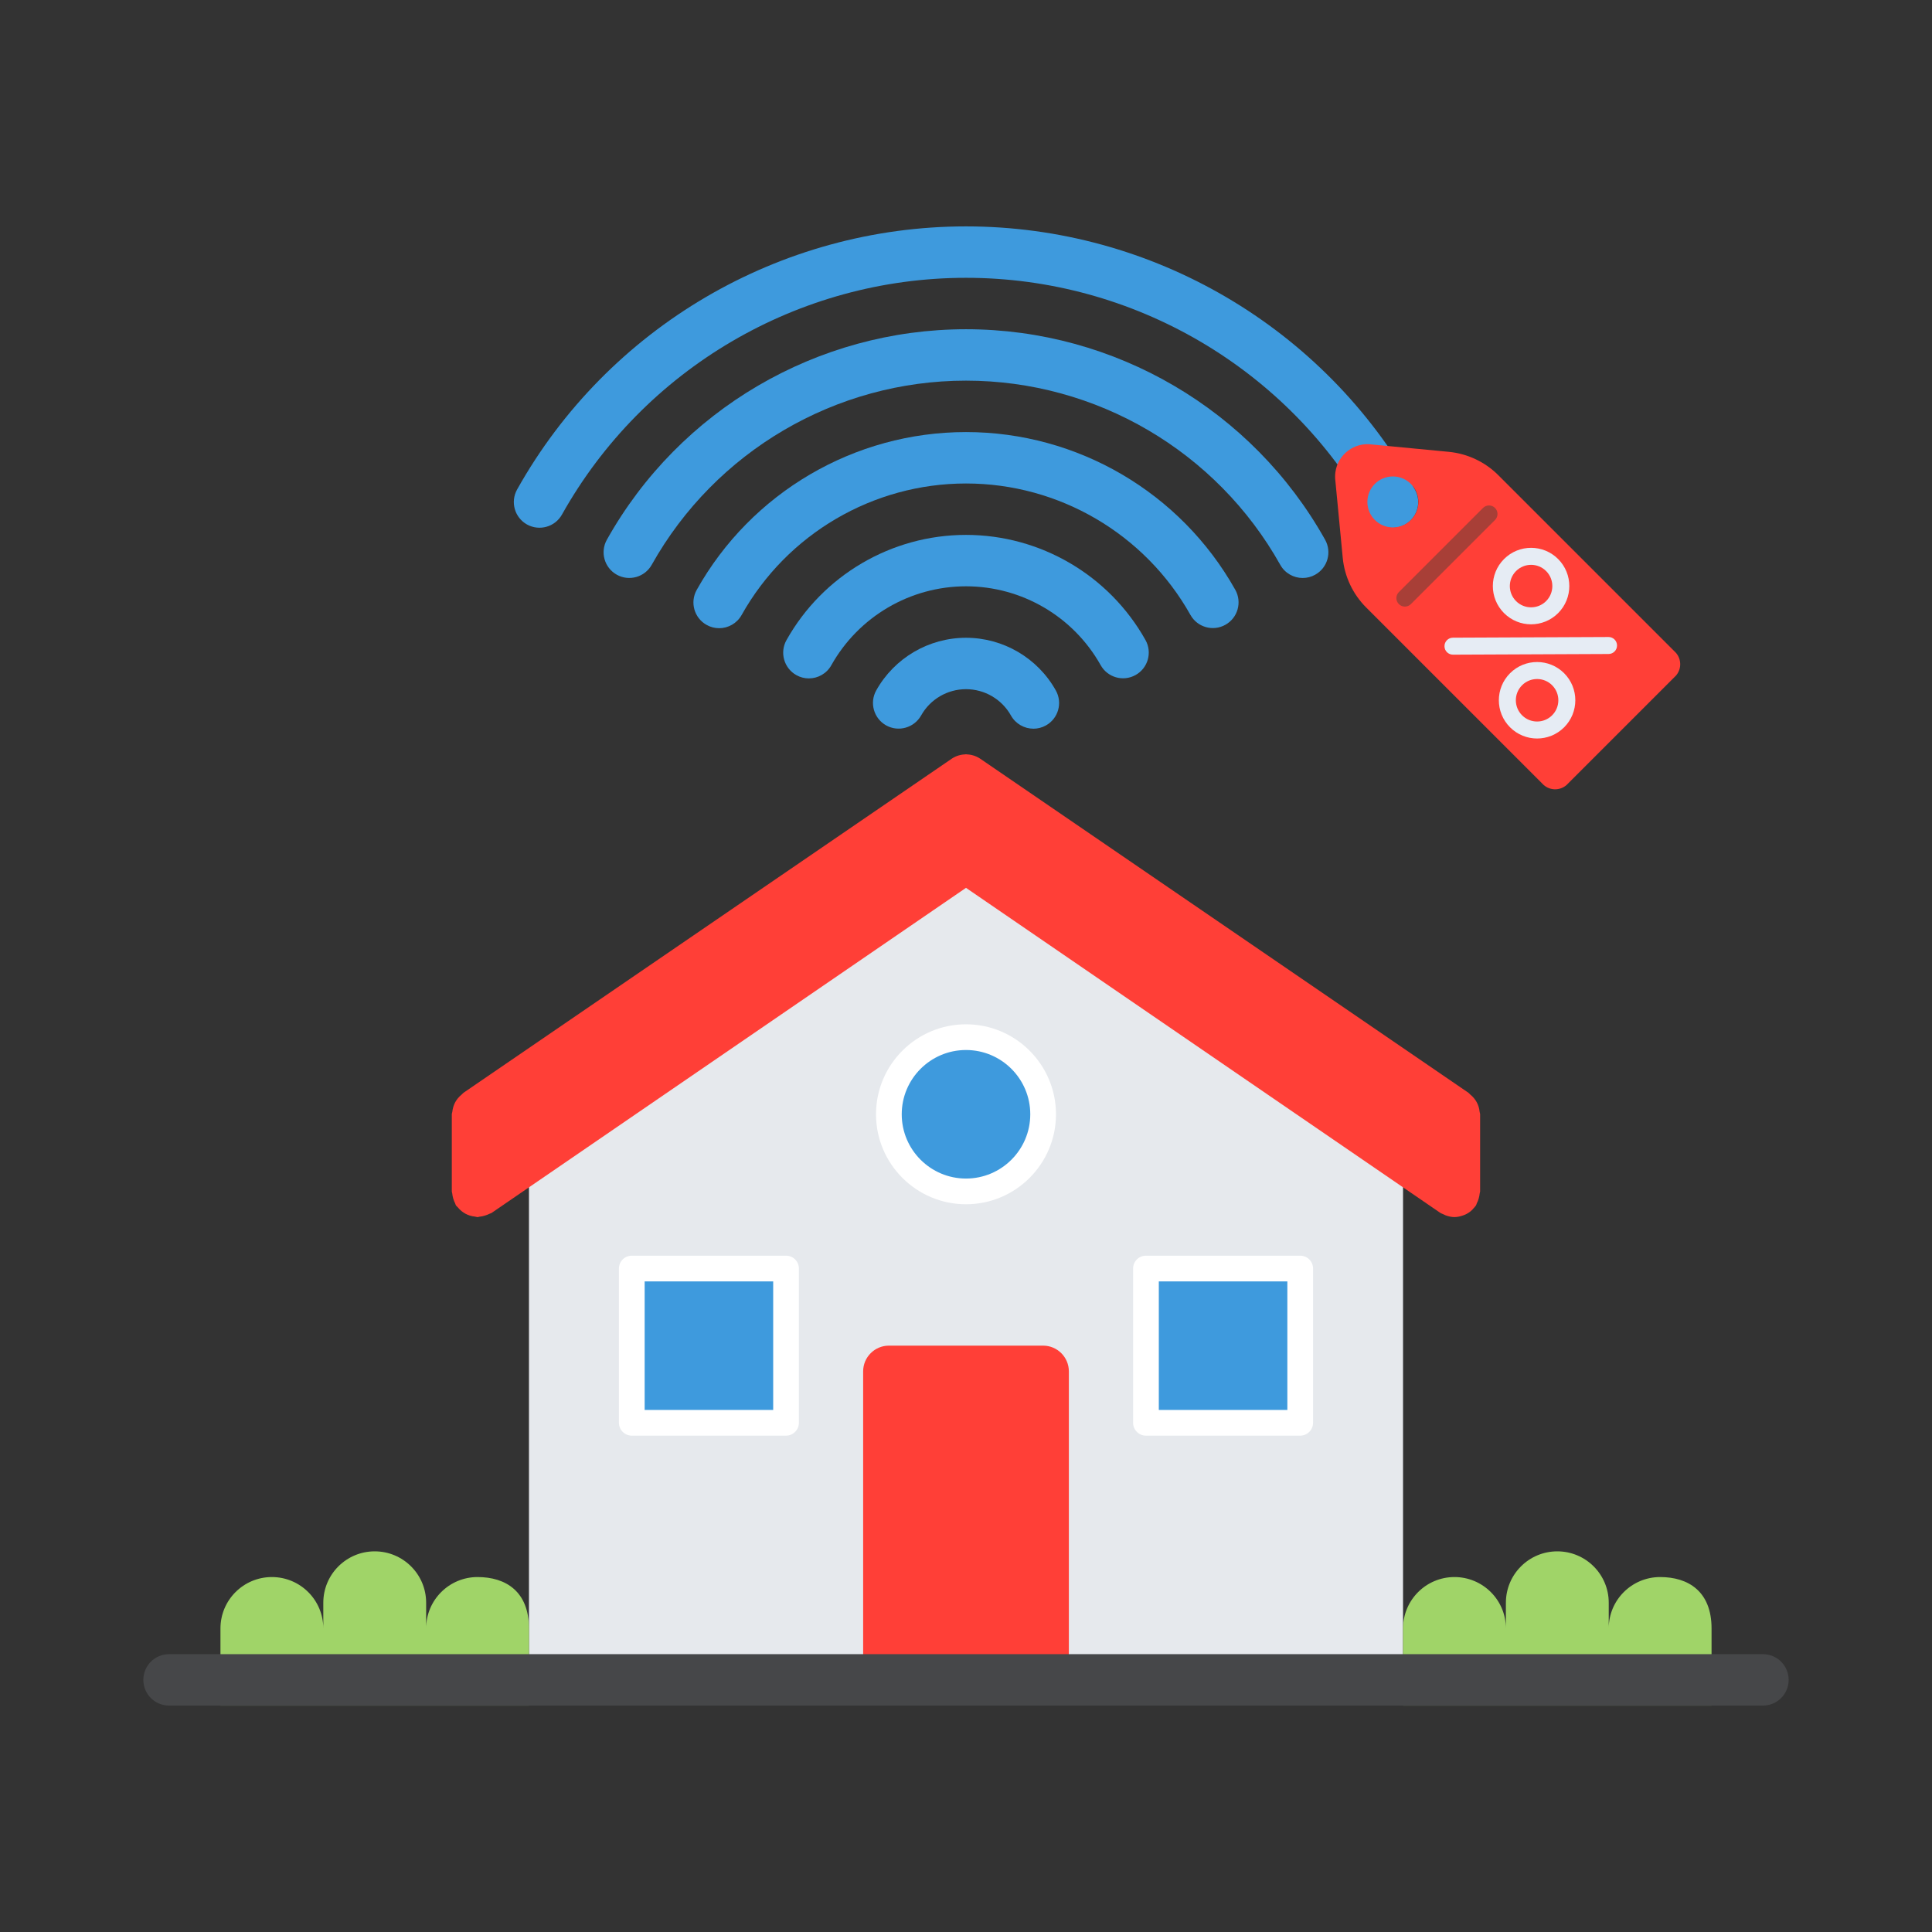 <svg xmlns="http://www.w3.org/2000/svg" id="Layer_1" data-name="Layer 1" viewBox="0 0 2000 2000"><rect x="0" y="0" width="2000" height="2000" fill="#333333" stroke="none"/><defs><style>      .cls-1 {        fill: #a0d468;      }      .cls-2 {        fill: #ed5565;      }      .cls-3 {        fill: #fff;      }      .cls-4 {        fill: #a83f37;      }      .cls-5 {        fill: #3e9add;      }      .cls-6 {        fill: #e6e9ed;      }      .cls-7 {        fill: #464749;      }      .cls-8 {        fill: #e6ecf4;      }      .cls-9 {        fill: #ff3f37;      }    </style></defs><g><polygon class="cls-6" points="1000 887.37 547.58 1181.42 547.58 1659.15 547.58 1738.99 920.16 1738.99 920.16 1419.64 1079.84 1419.64 1079.84 1738.99 1452.42 1738.99 1452.42 1659.15 1452.42 1181.42 1000 887.37"></polygon><polygon class="cls-2" points="1505.62 1126.89 1505.62 1233.34 1452.42 1181.42 1000 887.37 547.58 1181.42 494.38 1233.34 494.38 1126.89 1000 780.92 1505.62 1126.89"></polygon><path class="cls-5" d="M1000,1073.67c44.18,0,79.84,35.66,79.84,79.84s-35.66,79.84-79.84,79.84-79.84-35.93-79.84-79.84,35.66-79.84,79.84-79.84Z"></path><rect class="cls-5" x="1186.29" y="1313.18" width="159.68" height="159.68"></rect><path class="cls-9" d="M1079.87,1393c14.64,0,26.61,11.98,26.61,26.61v292.77c0,14.64-11.98,26.61-26.61,26.61h-159.73c-14.64,0-26.61-11.98-26.61-26.61v-292.77c0-14.64,11.98-26.61,26.61-26.61h159.73Z"></path><path class="cls-1" d="M1665.33,1685.79c0-29.54,23.95-53.23,53.23-53.23s53.23,14.93,53.23,53.23v79.84h-319.36v-79.84c0-29.54,23.95-53.23,53.23-53.23s53.23,23.69,53.23,53.23v-26.61c0-29.54,23.95-53.23,53.23-53.23s53.23,23.69,53.23,53.23v26.61Z"></path><rect class="cls-5" x="654.03" y="1313.18" width="159.68" height="159.68"></rect><path class="cls-1" d="M441.12,1685.79c0-29.54,23.95-53.23,53.23-53.23s53.23,14.93,53.23,53.23v79.84H228.22v-79.84c0-29.54,23.95-53.23,53.23-53.23s53.23,23.69,53.23,53.23v-26.61c0-29.54,23.95-53.23,53.23-53.23s53.23,23.69,53.23,53.23v26.61Z"></path><path class="cls-9" d="M1531.7,1150.9c-.21-1.81-.53-3.54-1.06-5.3-.53-1.65-1.17-3.14-1.97-4.63-.8-1.46-1.68-2.77-2.77-4.07-1.17-1.44-2.45-2.66-3.89-3.83-.72-.56-1.14-1.36-1.92-1.86l-505.62-345.97c-8.84-5.75-20.17-5.75-29.01,0l-505.62,345.97c-.77.53-1.2,1.3-1.92,1.86-1.44,1.17-2.71,2.4-3.89,3.83-1.06,1.3-1.97,2.63-2.77,4.07-.8,1.49-1.44,2.98-1.94,4.63-.56,1.76-.88,3.49-1.09,5.3-.08.9-.53,1.68-.53,2.63v79.81c0,.77.4,1.44.45,2.21.16,1.78.56,3.51,1.06,5.27.53,1.7,1.09,3.33,1.94,4.9.37.69.4,1.46.83,2.13.53.77,1.3,1.2,1.86,1.89,1.17,1.46,2.42,2.74,3.86,3.91,1.3,1.06,2.61,1.94,4.05,2.74,1.49.8,2.98,1.44,4.63,1.97,1.76.56,3.51.88,5.35,1.06.88.11,1.68.53,2.58.53.75,0,1.41-.37,2.16-.45,1.84-.13,3.59-.56,5.38-1.09,1.7-.51,3.27-1.09,4.84-1.89.67-.4,1.46-.43,2.13-.85l491.17-336.58,491.12,336.55c.88.56,1.84.8,2.77,1.25.82.45,1.65.85,2.55,1.2,3.01,1.09,6.09,1.84,9.18,1.84h.08c3.14-.03,6.2-.75,9.18-1.84.61-.27,1.25-.45,1.84-.72,2.69-1.22,5.14-2.82,7.32-4.95.43-.4.69-.85,1.09-1.28.98-1.06,2-2.08,2.82-3.33.45-.67.48-1.44.82-2.13.85-1.57,1.44-3.17,1.94-4.92s.9-3.46,1.06-5.24c.08-.77.45-1.44.45-2.21v-79.81c0-.93-.45-1.7-.53-2.61Z"></path><path class="cls-3" d="M813.71,1486.17h-159.68c-7.35,0-13.31-5.96-13.31-13.31v-159.68c0-7.35,5.96-13.31,13.31-13.31h159.68c7.35,0,13.31,5.96,13.31,13.31v159.68c0,7.35-5.96,13.31-13.31,13.31ZM667.34,1459.56h133.07v-133.07h-133.07v133.07Z"></path><path class="cls-3" d="M1345.97,1486.17h-159.68c-7.35,0-13.31-5.96-13.31-13.31v-159.68c0-7.35,5.96-13.31,13.31-13.31h159.68c7.35,0,13.31,5.96,13.31,13.31v159.68c0,7.35-5.96,13.31-13.31,13.31ZM1199.6,1459.56h133.07v-133.07h-133.07v133.07Z"></path><path class="cls-3" d="M1000,1246.65c-51.36,0-93.15-41.78-93.15-93.15s41.78-93.15,93.15-93.15,93.15,41.78,93.15,93.15-41.78,93.15-93.15,93.15ZM1000,1086.97c-36.7,0-66.53,29.83-66.53,66.53s29.83,66.53,66.53,66.53,66.53-29.83,66.53-66.53-29.83-66.53-66.53-66.53Z"></path><path class="cls-7" d="M1825.01,1765.61H174.99c-14.72,0-26.61-11.9-26.61-26.61s11.9-26.61,26.61-26.61h1650.01c14.72,0,26.61,11.9,26.61,26.61s-11.9,26.61-26.61,26.61Z"></path><g><path class="cls-5" d="M1069.78,754.33c-9.34,0-18.36-4.95-23.26-13.65-9.42-16.82-27.23-27.25-46.52-27.25s-37.1,10.46-46.47,27.23c-7.21,12.77-23.42,17.4-36.22,10.25-12.8-7.16-17.4-23.39-10.25-36.19,18.82-33.64,54.42-54.5,92.93-54.5s74.17,20.89,92.99,54.53c7.19,12.83,2.58,29.06-10.25,36.22-4.1,2.29-8.57,3.38-12.96,3.38Z"></path><path class="cls-5" d="M837.34,702.28c-4.39,0-8.86-1.09-12.99-3.41-12.8-7.21-17.38-23.42-10.19-36.22,37.66-67.17,108.87-108.93,185.84-108.93s148.16,41.68,185.79,108.82c7.21,12.8,2.63,29.03-10.19,36.22-12.88,7.21-29.03,2.61-36.22-10.22-28.24-50.35-81.62-81.6-139.37-81.6s-111.16,31.32-139.43,81.7c-4.87,8.73-13.92,13.63-23.23,13.63Z"></path><path class="cls-5" d="M744.41,650.3c-4.39,0-8.86-1.09-12.96-3.41-12.83-7.19-17.4-23.39-10.22-36.22,56.45-100.78,163.27-163.4,278.77-163.4s222.27,62.57,278.75,163.27c7.21,12.8,2.63,29.03-10.19,36.22-12.8,7.19-29.03,2.66-36.22-10.19-47.08-83.94-136.07-136.07-232.31-136.07s-185.28,52.19-232.33,136.18c-4.9,8.73-13.95,13.63-23.29,13.63Z"></path><path class="cls-5" d="M1348.55,598.33c-9.34,0-18.36-4.92-23.23-13.63-65.87-117.58-190.52-190.66-325.32-190.66s-259.48,73.05-325.35,190.66c-7.16,12.77-23.39,17.4-36.19,10.22-12.83-7.19-17.4-23.39-10.22-36.22,75.24-134.4,217.7-217.88,371.76-217.88s296.5,83.49,371.73,217.88c7.21,12.83,2.63,29.06-10.22,36.22-4.1,2.32-8.57,3.41-12.96,3.41Z"></path><path class="cls-5" d="M1441.54,546.46c-9.34,0-18.36-4.92-23.26-13.63-84.63-151.27-244.89-245.24-418.28-245.24s-333.6,93.92-418.28,245.13c-7.16,12.77-23.39,17.35-36.19,10.22-12.83-7.19-17.4-23.39-10.22-36.22,94.05-168.01,272.15-272.36,464.69-272.36s370.69,104.4,464.74,272.47c7.19,12.8,2.61,29.03-10.25,36.19-4.1,2.34-8.57,3.43-12.96,3.43Z"></path></g></g><g><path class="cls-9" d="M1499.75,467.73l-79.39-7.59c-18.38-2.58-35.37,10.24-37.95,28.62-.43,3.1-.43,6.24,0,9.33l7.59,79.39c1.87,19.4,10.43,37.54,24.2,51.33l182.35,182.35c6.59,7.3,17.82,7.94,25.2,1.43l113.11-113.11c6.51-7.37,5.87-18.61-1.43-25.2l-182.35-182.35c-13.78-13.78-31.93-22.33-51.33-24.2ZM1441.89,545.99c-14.57,0-26.37-11.81-26.38-26.38-.02-14.55,11.75-26.36,26.3-26.38.03,0,.05,0,.08,0,14.57,0,26.38,11.81,26.38,26.38,0,14.57-11.81,26.38-26.38,26.38Z"></path><path class="cls-8" d="M1671.37,674.43c-1.64,1.64-3.86,2.57-6.18,2.58l-161.05.7c-4.86.01-8.81-3.91-8.82-8.77-.01-4.85,3.9-8.8,8.75-8.82l161.05-.7c4.86-.02,8.81,3.9,8.83,8.76,0,2.35-.92,4.6-2.58,6.26h0Z"></path><path class="cls-8" d="M1612.97,634.7c-15.46,15.46-40.53,15.46-55.99,0-15.46-15.46-15.46-40.53,0-55.99,15.46-15.46,40.53-15.46,55.99,0h0c15.44,15.47,15.44,40.52,0,55.99ZM1569.42,591.15c-8.59,8.59-8.59,22.52,0,31.11,8.59,8.59,22.52,8.59,31.11,0,8.59-8.59,8.59-22.52,0-31.11h0c-8.59-8.58-22.51-8.58-31.11,0Z"></path><path class="cls-8" d="M1619.19,752.91c-15.46,15.46-40.53,15.46-55.99,0-15.46-15.46-15.46-40.53,0-55.99,15.46-15.46,40.53-15.46,55.99,0h0c15.44,15.47,15.44,40.52,0,55.99ZM1575.64,709.36c-8.59,8.59-8.59,22.52,0,31.11,8.59,8.59,22.52,8.59,31.11,0,8.59-8.59,8.59-22.52,0-31.11h0c-8.59-8.58-22.51-8.58-31.11,0Z"></path><path class="cls-4" d="M1547.64,538.27l-87.1,87.1c-3.44,3.44-9.01,3.44-12.44,0-3.44-3.44-3.44-9.01,0-12.44l87.1-87.1c3.44-3.44,9.01-3.44,12.44,0,3.44,3.44,3.44,9.01,0,12.44Z"></path></g></svg>